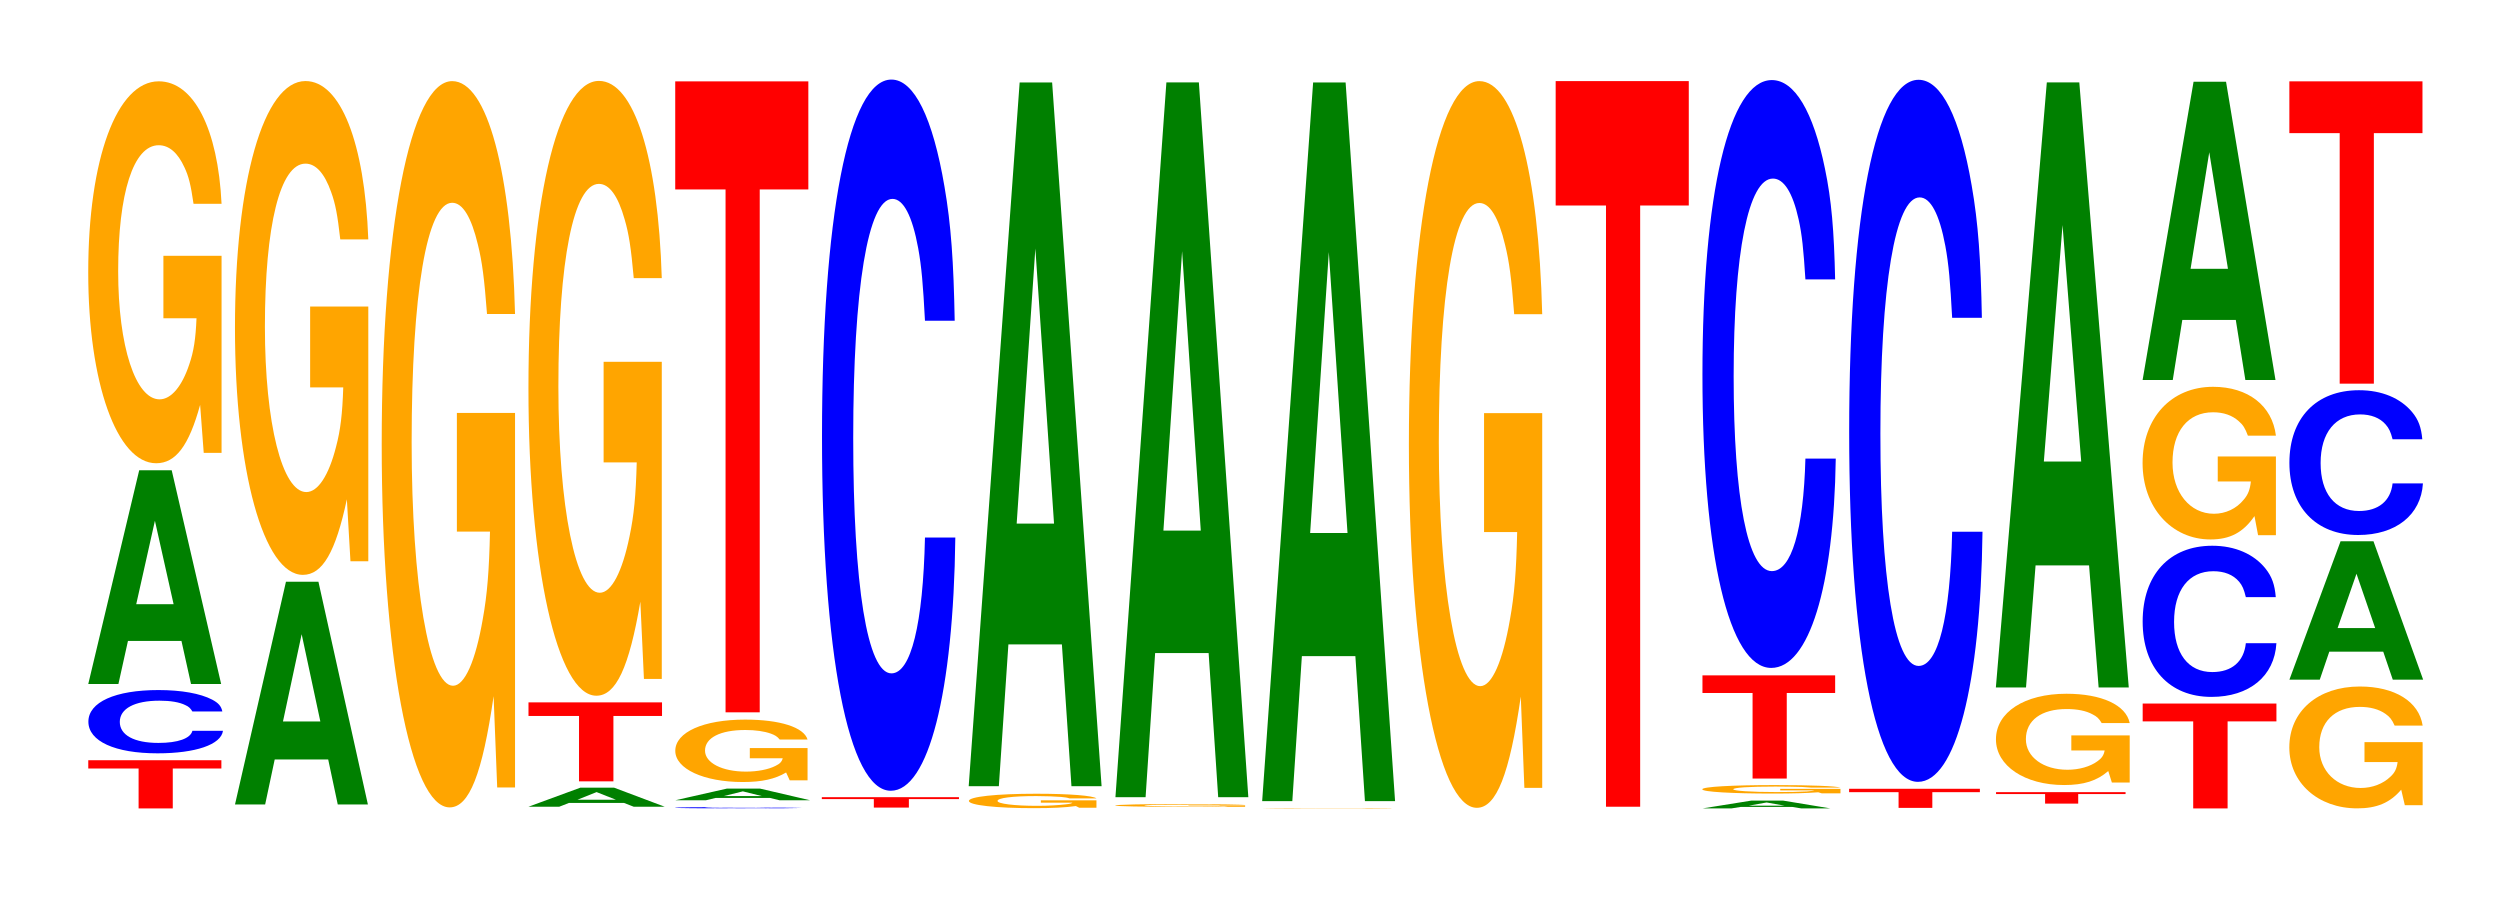 <?xml version="1.0" encoding="UTF-8"?>
<svg xmlns="http://www.w3.org/2000/svg" xmlns:xlink="http://www.w3.org/1999/xlink" width="184pt" height="66pt" viewBox="0 0 184 66" version="1.1">
<defs>
<g>
<symbol overflow="visible" id="glyph0-0">
<path style="stroke:none;" d="M 6.453 -2.938 L 10.031 -2.938 L 10.031 -3.547 L 0.234 -3.547 L 0.234 -2.938 L 3.938 -2.938 L 3.938 0 L 6.453 0 Z M 6.453 -2.938 "/>
</symbol>
<symbol overflow="visible" id="glyph1-0">
<path style="stroke:none;" d="M 10.547 -2.938 C 10.469 -3.328 10.266 -3.562 9.797 -3.812 C 8.922 -4.266 7.531 -4.516 5.844 -4.516 C 2.656 -4.516 0.688 -3.625 0.688 -2.188 C 0.688 -0.75 2.641 0.141 5.781 0.141 C 8.578 0.141 10.453 -0.5 10.594 -1.516 L 8.344 -1.516 C 8.203 -0.953 7.281 -0.625 5.844 -0.625 C 4.047 -0.625 3 -1.203 3 -2.172 C 3 -3.156 4.094 -3.734 5.922 -3.734 C 6.734 -3.734 7.391 -3.625 7.828 -3.406 C 8.078 -3.297 8.203 -3.172 8.344 -2.938 Z M 10.547 -2.938 "/>
</symbol>
<symbol overflow="visible" id="glyph2-0">
<path style="stroke:none;" d="M 7.234 -3.172 L 7.938 0 L 10.156 0 L 6.516 -15.734 L 4.125 -15.734 L 0.375 0 L 2.594 0 L 3.297 -3.172 Z M 6.656 -5.875 L 3.906 -5.875 L 5.281 -12.016 Z M 6.656 -5.875 "/>
</symbol>
<symbol overflow="visible" id="glyph3-0">
<path style="stroke:none;" d="M 10.422 -14.422 L 6.141 -14.422 L 6.141 -9.828 L 8.578 -9.828 C 8.516 -8.312 8.375 -7.391 8.047 -6.438 C 7.516 -4.828 6.719 -3.859 5.859 -3.859 C 4.094 -3.859 2.812 -7.766 2.812 -13.281 C 2.812 -19.062 3.938 -22.562 5.797 -22.562 C 6.562 -22.562 7.203 -22 7.688 -20.938 C 8 -20.281 8.156 -19.656 8.359 -18.25 L 10.422 -18.25 C 10.156 -23.766 8.375 -27.266 5.797 -27.266 C 2.719 -27.266 0.609 -21.562 0.609 -13.203 C 0.609 -5.078 2.719 0.844 5.609 0.844 C 7.047 0.844 8.016 -0.438 8.844 -3.453 L 9.109 0.078 L 10.422 0.078 Z M 10.422 -14.422 "/>
</symbol>
<symbol overflow="visible" id="glyph4-0">
<path style="stroke:none;" d="M 7.234 -3.312 L 7.938 0 L 10.156 0 L 6.516 -16.391 L 4.125 -16.391 L 0.375 0 L 2.594 0 L 3.297 -3.312 Z M 6.656 -6.109 L 3.906 -6.109 L 5.281 -12.531 Z M 6.656 -6.109 "/>
</symbol>
<symbol overflow="visible" id="glyph5-0">
<path style="stroke:none;" d="M 10.422 -18.656 L 6.141 -18.656 L 6.141 -12.703 L 8.578 -12.703 C 8.516 -10.75 8.375 -9.562 8.047 -8.328 C 7.516 -6.234 6.719 -5 5.859 -5 C 4.094 -5 2.812 -10.031 2.812 -17.172 C 2.812 -24.641 3.938 -29.172 5.797 -29.172 C 6.562 -29.172 7.203 -28.453 7.688 -27.078 C 8 -26.219 8.156 -25.406 8.359 -23.594 L 10.422 -23.594 C 10.156 -30.734 8.375 -35.25 5.797 -35.25 C 2.719 -35.25 0.609 -27.875 0.609 -17.078 C 0.609 -6.562 2.719 1.094 5.609 1.094 C 7.047 1.094 8.016 -0.578 8.844 -4.469 L 9.109 0.094 L 10.422 0.094 Z M 10.422 -18.656 "/>
</symbol>
<symbol overflow="visible" id="glyph6-0">
<path style="stroke:none;" d="M 10.422 -27.422 L 6.141 -27.422 L 6.141 -18.688 L 8.578 -18.688 C 8.516 -15.812 8.375 -14.062 8.047 -12.25 C 7.516 -9.172 6.719 -7.344 5.859 -7.344 C 4.094 -7.344 2.812 -14.766 2.812 -25.266 C 2.812 -36.25 3.938 -42.891 5.797 -42.891 C 6.562 -42.891 7.203 -41.844 7.688 -39.812 C 8 -38.547 8.156 -37.359 8.359 -34.703 L 10.422 -34.703 C 10.156 -45.203 8.375 -51.844 5.797 -51.844 C 2.719 -51.844 0.609 -41 0.609 -25.125 C 0.609 -9.656 2.719 1.609 5.609 1.609 C 7.047 1.609 8.016 -0.844 8.844 -6.578 L 9.109 0.141 L 10.422 0.141 Z M 10.422 -27.422 "/>
</symbol>
<symbol overflow="visible" id="glyph7-0">
<path style="stroke:none;" d="M 7.422 -0.281 L 8.141 0 L 10.422 0 L 6.688 -1.406 L 4.219 -1.406 L 0.391 0 L 2.656 0 L 3.375 -0.281 Z M 6.828 -0.516 L 4 -0.516 L 5.406 -1.078 Z M 6.828 -0.516 "/>
</symbol>
<symbol overflow="visible" id="glyph8-0">
<path style="stroke:none;" d="M 6.484 -4.812 L 10.062 -4.812 L 10.062 -5.812 L 0.234 -5.812 L 0.234 -4.812 L 3.953 -4.812 L 3.953 0 L 6.484 0 Z M 6.484 -4.812 "/>
</symbol>
<symbol overflow="visible" id="glyph9-0">
<path style="stroke:none;" d="M 10.422 -23.219 L 6.141 -23.219 L 6.141 -15.812 L 8.578 -15.812 C 8.516 -13.391 8.375 -11.906 8.047 -10.359 C 7.516 -7.766 6.719 -6.219 5.859 -6.219 C 4.094 -6.219 2.812 -12.5 2.812 -21.391 C 2.812 -30.688 3.938 -36.312 5.797 -36.312 C 6.562 -36.312 7.203 -35.422 7.688 -33.703 C 8 -32.641 8.156 -31.625 8.359 -29.375 L 10.422 -29.375 C 10.156 -38.266 8.375 -43.891 5.797 -43.891 C 2.719 -43.891 0.609 -34.719 0.609 -21.266 C 0.609 -8.172 2.719 1.359 5.609 1.359 C 7.047 1.359 8.016 -0.703 8.844 -5.562 L 9.109 0.125 L 10.422 0.125 Z M 10.422 -23.219 "/>
</symbol>
<symbol overflow="visible" id="glyph10-0">
<path style="stroke:none;" d="M 9.938 -0.062 C 9.859 -0.062 9.672 -0.062 9.219 -0.078 C 8.406 -0.078 7.094 -0.094 5.5 -0.094 C 2.5 -0.094 0.641 -0.078 0.641 -0.047 C 0.641 -0.016 2.484 0 5.453 0 C 8.078 0 9.844 -0.016 9.969 -0.031 L 7.844 -0.031 C 7.719 -0.016 6.859 -0.016 5.5 -0.016 C 3.812 -0.016 2.828 -0.031 2.828 -0.047 C 2.828 -0.062 3.859 -0.078 5.578 -0.078 C 6.328 -0.078 6.953 -0.078 7.375 -0.062 C 7.609 -0.062 7.719 -0.062 7.844 -0.062 Z M 9.938 -0.062 "/>
</symbol>
<symbol overflow="visible" id="glyph11-0">
<path style="stroke:none;" d="M 7.344 -0.172 L 8.047 0 L 10.297 0 L 6.609 -0.859 L 4.172 -0.859 L 0.375 0 L 2.625 0 L 3.344 -0.172 Z M 6.734 -0.312 L 3.953 -0.312 L 5.344 -0.656 Z M 6.734 -0.312 "/>
</symbol>
<symbol overflow="visible" id="glyph12-0">
<path style="stroke:none;" d="M 10.344 -2.359 L 6.094 -2.359 L 6.094 -1.609 L 8.516 -1.609 C 8.453 -1.359 8.312 -1.203 7.984 -1.047 C 7.469 -0.781 6.656 -0.625 5.812 -0.625 C 4.062 -0.625 2.797 -1.266 2.797 -2.172 C 2.797 -3.109 3.906 -3.688 5.766 -3.688 C 6.516 -3.688 7.156 -3.594 7.641 -3.422 C 7.938 -3.312 8.109 -3.219 8.297 -2.984 L 10.344 -2.984 C 10.078 -3.891 8.312 -4.453 5.75 -4.453 C 2.688 -4.453 0.609 -3.531 0.609 -2.156 C 0.609 -0.828 2.703 0.141 5.578 0.141 C 7 0.141 7.953 -0.078 8.766 -0.562 L 9.031 0.016 L 10.344 0.016 Z M 10.344 -2.359 "/>
</symbol>
<symbol overflow="visible" id="glyph13-0">
<path style="stroke:none;" d="M 6.453 -38.484 L 10.031 -38.484 L 10.031 -46.438 L 0.234 -46.438 L 0.234 -38.484 L 3.938 -38.484 L 3.938 0 L 6.453 0 Z M 6.453 -38.484 "/>
</symbol>
<symbol overflow="visible" id="glyph14-0">
<path style="stroke:none;" d="M 6.641 -0.625 L 10.328 -0.625 L 10.328 -0.766 L 0.234 -0.766 L 0.234 -0.625 L 4.062 -0.625 L 4.062 0 L 6.641 0 Z M 6.641 -0.625 "/>
</symbol>
<symbol overflow="visible" id="glyph15-0">
<path style="stroke:none;" d="M 10.438 -33.016 C 10.359 -37.328 10.172 -40.078 9.688 -42.875 C 8.828 -47.953 7.453 -50.766 5.781 -50.766 C 2.641 -50.766 0.672 -40.688 0.672 -24.516 C 0.672 -8.5 2.625 1.578 5.734 1.578 C 8.5 1.578 10.344 -5.609 10.484 -17.062 L 8.25 -17.062 C 8.109 -10.688 7.219 -7.062 5.781 -7.062 C 4.016 -7.062 2.969 -13.5 2.969 -24.391 C 2.969 -35.422 4.062 -41.984 5.859 -41.984 C 6.656 -41.984 7.312 -40.75 7.75 -38.359 C 8 -36.984 8.109 -35.688 8.25 -33.016 Z M 10.438 -33.016 "/>
</symbol>
<symbol overflow="visible" id="glyph16-0">
<path style="stroke:none;" d="M 9.984 -0.547 L 5.891 -0.547 L 5.891 -0.375 L 8.219 -0.375 C 8.156 -0.312 8.016 -0.281 7.719 -0.25 C 7.203 -0.188 6.438 -0.141 5.625 -0.141 C 3.922 -0.141 2.703 -0.297 2.703 -0.5 C 2.703 -0.719 3.781 -0.859 5.562 -0.859 C 6.297 -0.859 6.906 -0.828 7.375 -0.797 C 7.672 -0.766 7.828 -0.75 8 -0.688 L 9.984 -0.688 C 9.734 -0.891 8.016 -1.031 5.547 -1.031 C 2.594 -1.031 0.594 -0.812 0.594 -0.5 C 0.594 -0.188 2.609 0.031 5.375 0.031 C 6.75 0.031 7.688 -0.016 8.469 -0.125 L 8.719 0 L 9.984 0 Z M 9.984 -0.547 "/>
</symbol>
<symbol overflow="visible" id="glyph17-0">
<path style="stroke:none;" d="M 7.234 -10.438 L 7.938 0 L 10.156 0 L 6.516 -51.797 L 4.125 -51.797 L 0.375 0 L 2.594 0 L 3.297 -10.438 Z M 6.656 -19.328 L 3.906 -19.328 L 5.281 -39.578 Z M 6.656 -19.328 "/>
</symbol>
<symbol overflow="visible" id="glyph18-0">
<path style="stroke:none;" d="M 10.156 -0.109 L 5.984 -0.109 L 5.984 -0.078 L 8.359 -0.078 C 8.297 -0.062 8.156 -0.047 7.844 -0.047 C 7.328 -0.031 6.547 -0.031 5.719 -0.031 C 3.984 -0.031 2.734 -0.062 2.734 -0.094 C 2.734 -0.141 3.844 -0.156 5.656 -0.156 C 6.391 -0.156 7.031 -0.156 7.5 -0.156 C 7.797 -0.141 7.953 -0.141 8.141 -0.141 L 10.156 -0.141 C 9.891 -0.172 8.156 -0.203 5.641 -0.203 C 2.641 -0.203 0.594 -0.156 0.594 -0.094 C 0.594 -0.031 2.656 0 5.469 0 C 6.875 0 7.812 0 8.609 -0.031 L 8.875 0 L 10.156 0 Z M 10.156 -0.109 "/>
</symbol>
<symbol overflow="visible" id="glyph19-0">
<path style="stroke:none;" d="M 7.234 -10.609 L 7.938 0 L 10.156 0 L 6.516 -52.609 L 4.125 -52.609 L 0.375 0 L 2.594 0 L 3.297 -10.609 Z M 6.656 -19.625 L 3.906 -19.625 L 5.281 -40.188 Z M 6.656 -19.625 "/>
</symbol>
<symbol overflow="visible" id="glyph20-0">
<path style="stroke:none;" d="M 10.094 -0.016 L 5.938 -0.016 L 8.297 -0.016 C 8.25 -0.016 8.094 0 7.781 0 C 7.281 0 6.5 0 5.672 0 C 3.953 0 2.719 -0.016 2.719 -0.016 C 2.719 -0.016 3.812 -0.016 5.625 -0.016 C 6.359 -0.016 6.984 -0.016 7.453 -0.016 C 7.75 -0.016 7.906 -0.016 8.094 -0.016 L 10.094 -0.016 C 9.828 -0.031 8.094 -0.031 5.609 -0.031 C 2.625 -0.031 0.594 -0.016 0.594 -0.016 C 0.594 0 2.641 0 5.438 0 C 6.828 0 7.766 0 8.562 0 L 10.094 0 Z M 10.094 -0.016 "/>
</symbol>
<symbol overflow="visible" id="glyph21-0">
<path style="stroke:none;" d="M 7.234 -10.672 L 7.938 0 L 10.156 0 L 6.516 -52.891 L 4.125 -52.891 L 0.375 0 L 2.594 0 L 3.297 -10.672 Z M 6.656 -19.734 L 3.906 -19.734 L 5.281 -40.406 Z M 6.656 -19.734 "/>
</symbol>
<symbol overflow="visible" id="glyph22-0">
<path style="stroke:none;" d="M 10.422 -27.438 L 6.141 -27.438 L 6.141 -18.688 L 8.578 -18.688 C 8.516 -15.812 8.375 -14.062 8.047 -12.25 C 7.516 -9.172 6.719 -7.344 5.859 -7.344 C 4.094 -7.344 2.812 -14.766 2.812 -25.266 C 2.812 -36.266 3.938 -42.906 5.797 -42.906 C 6.562 -42.906 7.203 -41.859 7.688 -39.828 C 8 -38.562 8.156 -37.375 8.359 -34.719 L 10.422 -34.719 C 10.156 -45.219 8.375 -51.875 5.797 -51.875 C 2.719 -51.875 0.609 -41.016 0.609 -25.125 C 0.609 -9.656 2.719 1.609 5.609 1.609 C 7.047 1.609 8.016 -0.844 8.844 -6.578 L 9.109 0.141 L 10.422 0.141 Z M 10.422 -27.438 "/>
</symbol>
<symbol overflow="visible" id="glyph23-0">
<path style="stroke:none;" d="M 6.453 -44.25 L 10.031 -44.25 L 10.031 -53.406 L 0.234 -53.406 L 0.234 -44.25 L 3.938 -44.25 L 3.938 0 L 6.453 0 Z M 6.453 -44.25 "/>
</symbol>
<symbol overflow="visible" id="glyph24-0">
<path style="stroke:none;" d="M 6.969 -0.109 L 7.641 0 L 9.781 0 L 6.281 -0.578 L 3.969 -0.578 L 0.359 0 L 2.484 0 L 3.172 -0.109 Z M 6.406 -0.203 L 3.766 -0.203 L 5.078 -0.438 Z M 6.406 -0.203 "/>
</symbol>
<symbol overflow="visible" id="glyph25-0">
<path style="stroke:none;" d="M 10.812 -0.328 L 6.375 -0.328 L 6.375 -0.219 L 8.891 -0.219 C 8.828 -0.188 8.688 -0.172 8.344 -0.141 C 7.797 -0.109 6.969 -0.094 6.078 -0.094 C 4.234 -0.094 2.922 -0.188 2.922 -0.297 C 2.922 -0.422 4.094 -0.5 6.016 -0.5 C 6.812 -0.5 7.484 -0.484 7.984 -0.469 C 8.297 -0.453 8.469 -0.438 8.672 -0.422 L 10.812 -0.422 C 10.531 -0.531 8.688 -0.609 6 -0.609 C 2.812 -0.609 0.641 -0.484 0.641 -0.297 C 0.641 -0.109 2.828 0.016 5.828 0.016 C 7.312 0.016 8.312 -0.016 9.172 -0.078 L 9.438 0 L 10.812 0 Z M 10.812 -0.328 "/>
</symbol>
<symbol overflow="visible" id="glyph26-0">
<path style="stroke:none;" d="M 6.438 -6.297 L 10 -6.297 L 10 -7.594 L 0.234 -7.594 L 0.234 -6.297 L 3.922 -6.297 L 3.922 0 L 6.438 0 Z M 6.438 -6.297 "/>
</symbol>
<symbol overflow="visible" id="glyph27-0">
<path style="stroke:none;" d="M 10.438 -27.297 C 10.359 -30.875 10.172 -33.141 9.688 -35.453 C 8.828 -39.656 7.453 -41.969 5.781 -41.969 C 2.641 -41.969 0.672 -33.641 0.672 -20.281 C 0.672 -7.031 2.625 1.297 5.734 1.297 C 8.5 1.297 10.344 -4.641 10.484 -14.109 L 8.25 -14.109 C 8.109 -8.844 7.219 -5.828 5.781 -5.828 C 4.016 -5.828 2.969 -11.156 2.969 -20.172 C 2.969 -29.281 4.062 -34.719 5.859 -34.719 C 6.656 -34.719 7.312 -33.703 7.75 -31.719 C 8 -30.594 8.109 -29.516 8.25 -27.297 Z M 10.438 -27.297 "/>
</symbol>
<symbol overflow="visible" id="glyph28-0">
<path style="stroke:none;" d="M 6.359 -1.156 L 9.859 -1.156 L 9.859 -1.406 L 0.234 -1.406 L 0.234 -1.156 L 3.875 -1.156 L 3.875 0 L 6.359 0 Z M 6.359 -1.156 "/>
</symbol>
<symbol overflow="visible" id="glyph29-0">
<path style="stroke:none;" d="M 10.438 -32.594 C 10.359 -36.859 10.172 -39.562 9.688 -42.328 C 8.828 -47.344 7.453 -50.109 5.781 -50.109 C 2.641 -50.109 0.672 -40.172 0.672 -24.203 C 0.672 -8.391 2.625 1.562 5.734 1.562 C 8.5 1.562 10.344 -5.547 10.484 -16.844 L 8.25 -16.844 C 8.109 -10.547 7.219 -6.969 5.781 -6.969 C 4.016 -6.969 2.969 -13.328 2.969 -24.078 C 2.969 -34.969 4.062 -41.453 5.859 -41.453 C 6.656 -41.453 7.312 -40.234 7.75 -37.875 C 8 -36.516 8.109 -35.234 8.25 -32.594 Z M 10.438 -32.594 "/>
</symbol>
<symbol overflow="visible" id="glyph30-0">
<path style="stroke:none;" d="M 6.281 -0.703 L 9.766 -0.703 L 9.766 -0.844 L 0.234 -0.844 L 0.234 -0.703 L 3.844 -0.703 L 3.844 0 L 6.281 0 Z M 6.281 -0.703 "/>
</symbol>
<symbol overflow="visible" id="glyph31-0">
<path style="stroke:none;" d="M 10.469 -3.453 L 6.172 -3.453 L 6.172 -2.344 L 8.625 -2.344 C 8.562 -1.984 8.406 -1.766 8.094 -1.547 C 7.562 -1.156 6.75 -0.922 5.891 -0.922 C 4.109 -0.922 2.828 -1.859 2.828 -3.172 C 2.828 -4.562 3.969 -5.391 5.828 -5.391 C 6.594 -5.391 7.25 -5.266 7.734 -5 C 8.047 -4.844 8.203 -4.703 8.406 -4.359 L 10.469 -4.359 C 10.203 -5.688 8.406 -6.516 5.812 -6.516 C 2.719 -6.516 0.625 -5.156 0.625 -3.156 C 0.625 -1.219 2.734 0.203 5.641 0.203 C 7.094 0.203 8.062 -0.109 8.891 -0.828 L 9.156 0.016 L 10.469 0.016 Z M 10.469 -3.453 "/>
</symbol>
<symbol overflow="visible" id="glyph32-0">
<path style="stroke:none;" d="M 7.234 -8.984 L 7.938 0 L 10.156 0 L 6.516 -44.531 L 4.125 -44.531 L 0.375 0 L 2.594 0 L 3.297 -8.984 Z M 6.656 -16.625 L 3.906 -16.625 L 5.281 -34.031 Z M 6.656 -16.625 "/>
</symbol>
<symbol overflow="visible" id="glyph33-0">
<path style="stroke:none;" d="M 6.484 -6.406 L 10.078 -6.406 L 10.078 -7.719 L 0.234 -7.719 L 0.234 -6.406 L 3.953 -6.406 L 3.953 0 L 6.484 0 Z M 6.484 -6.406 "/>
</symbol>
<symbol overflow="visible" id="glyph34-0">
<path style="stroke:none;" d="M 10.469 -7.016 C 10.391 -7.938 10.188 -8.516 9.719 -9.109 C 8.859 -10.188 7.469 -10.797 5.797 -10.797 C 2.641 -10.797 0.672 -8.656 0.672 -5.219 C 0.672 -1.812 2.625 0.328 5.734 0.328 C 8.516 0.328 10.375 -1.188 10.516 -3.625 L 8.266 -3.625 C 8.125 -2.266 7.234 -1.5 5.797 -1.5 C 4.016 -1.5 2.984 -2.875 2.984 -5.188 C 2.984 -7.531 4.062 -8.922 5.875 -8.922 C 6.672 -8.922 7.328 -8.672 7.766 -8.156 C 8.016 -7.859 8.125 -7.594 8.266 -7.016 Z M 10.469 -7.016 "/>
</symbol>
<symbol overflow="visible" id="glyph35-0">
<path style="stroke:none;" d="M 10.422 -5.766 L 6.141 -5.766 L 6.141 -3.922 L 8.578 -3.922 C 8.516 -3.328 8.375 -2.953 8.047 -2.578 C 7.516 -1.922 6.719 -1.547 5.859 -1.547 C 4.094 -1.547 2.812 -3.109 2.812 -5.312 C 2.812 -7.609 3.938 -9.016 5.797 -9.016 C 6.562 -9.016 7.203 -8.797 7.688 -8.359 C 8 -8.094 8.156 -7.844 8.359 -7.297 L 10.422 -7.297 C 10.156 -9.5 8.375 -10.891 5.797 -10.891 C 2.719 -10.891 0.609 -8.609 0.609 -5.281 C 0.609 -2.031 2.719 0.344 5.609 0.344 C 7.047 0.344 8.016 -0.172 8.844 -1.375 L 9.109 0.031 L 10.422 0.031 Z M 10.422 -5.766 "/>
</symbol>
<symbol overflow="visible" id="glyph36-0">
<path style="stroke:none;" d="M 7.234 -4.422 L 7.938 0 L 10.156 0 L 6.516 -21.953 L 4.125 -21.953 L 0.375 0 L 2.594 0 L 3.297 -4.422 Z M 6.656 -8.188 L 3.906 -8.188 L 5.281 -16.766 Z M 6.656 -8.188 "/>
</symbol>
<symbol overflow="visible" id="glyph37-0">
<path style="stroke:none;" d="M 10.422 -4.609 L 6.141 -4.609 L 6.141 -3.141 L 8.578 -3.141 C 8.516 -2.656 8.375 -2.359 8.047 -2.062 C 7.516 -1.547 6.719 -1.234 5.859 -1.234 C 4.094 -1.234 2.812 -2.484 2.812 -4.234 C 2.812 -6.094 3.938 -7.203 5.797 -7.203 C 6.562 -7.203 7.203 -7.031 7.688 -6.688 C 8 -6.469 8.156 -6.281 8.359 -5.828 L 10.422 -5.828 C 10.156 -7.594 8.375 -8.703 5.797 -8.703 C 2.719 -8.703 0.609 -6.891 0.609 -4.219 C 0.609 -1.625 2.719 0.266 5.609 0.266 C 7.047 0.266 8.016 -0.141 8.844 -1.109 L 9.109 0.031 L 10.422 0.031 Z M 10.422 -4.609 "/>
</symbol>
<symbol overflow="visible" id="glyph38-0">
<path style="stroke:none;" d="M 7.281 -2.062 L 7.984 0 L 10.219 0 L 6.562 -10.188 L 4.141 -10.188 L 0.375 0 L 2.609 0 L 3.312 -2.062 Z M 6.688 -3.797 L 3.922 -3.797 L 5.312 -7.797 Z M 6.688 -3.797 "/>
</symbol>
<symbol overflow="visible" id="glyph39-0">
<path style="stroke:none;" d="M 10.453 -6.719 C 10.375 -7.594 10.172 -8.156 9.703 -8.719 C 8.844 -9.75 7.469 -10.328 5.797 -10.328 C 2.641 -10.328 0.672 -8.281 0.672 -4.984 C 0.672 -1.734 2.625 0.328 5.734 0.328 C 8.5 0.328 10.359 -1.141 10.5 -3.469 L 8.266 -3.469 C 8.125 -2.172 7.219 -1.438 5.797 -1.438 C 4.016 -1.438 2.969 -2.75 2.969 -4.969 C 2.969 -7.203 4.062 -8.547 5.875 -8.547 C 6.672 -8.547 7.328 -8.297 7.75 -7.812 C 8 -7.531 8.125 -7.266 8.266 -6.719 Z M 10.453 -6.719 "/>
</symbol>
<symbol overflow="visible" id="glyph40-0">
<path style="stroke:none;" d="M 6.453 -18.438 L 10.031 -18.438 L 10.031 -22.25 L 0.234 -22.25 L 0.234 -18.438 L 3.938 -18.438 L 3.938 0 L 6.453 0 Z M 6.453 -18.438 "/>
</symbol>
</g>
</defs>
<g id="surface1">
<g style="fill:rgb(100%,0%,0%);fill-opacity:1;">
  <use xlink:href="#glyph0-0" x="6.263" y="59.5"/>
</g>
<g style="fill:rgb(0%,0%,100%);fill-opacity:1;">
  <use xlink:href="#glyph1-0" x="5.817" y="55.304"/>
</g>
<g style="fill:rgb(0%,50.194%,0%);fill-opacity:1;">
  <use xlink:href="#glyph2-0" x="6.121" y="50.344"/>
</g>
<g style="fill:rgb(100%,64.647%,0%);fill-opacity:1;">
  <use xlink:href="#glyph3-0" x="5.885" y="33.251"/>
</g>
<g style="fill:rgb(0%,50.194%,0%);fill-opacity:1;">
  <use xlink:href="#glyph4-0" x="16.921" y="59.209"/>
</g>
<g style="fill:rgb(100%,64.647%,0%);fill-opacity:1;">
  <use xlink:href="#glyph5-0" x="16.685" y="41.216"/>
</g>
<g style="fill:rgb(100%,64.647%,0%);fill-opacity:1;">
  <use xlink:href="#glyph6-0" x="27.485" y="57.815"/>
</g>
<g style="fill:rgb(0%,50.194%,0%);fill-opacity:1;">
  <use xlink:href="#glyph7-0" x="38.502" y="59.376"/>
</g>
<g style="fill:rgb(100%,0%,0%);fill-opacity:1;">
  <use xlink:href="#glyph8-0" x="38.663" y="57.507"/>
</g>
<g style="fill:rgb(100%,64.647%,0%);fill-opacity:1;">
  <use xlink:href="#glyph9-0" x="38.285" y="49.846"/>
</g>
<g style="fill:rgb(0%,0%,100%);fill-opacity:1;">
  <use xlink:href="#glyph10-0" x="49.028" y="59.497"/>
</g>
<g style="fill:rgb(0%,50.194%,0%);fill-opacity:1;">
  <use xlink:href="#glyph11-0" x="49.328" y="58.9"/>
</g>
<g style="fill:rgb(100%,64.647%,0%);fill-opacity:1;">
  <use xlink:href="#glyph12-0" x="49.092" y="57.416"/>
</g>
<g style="fill:rgb(100%,0%,0%);fill-opacity:1;">
  <use xlink:href="#glyph13-0" x="49.463" y="52.427"/>
</g>
<g style="fill:rgb(100%,0%,0%);fill-opacity:1;">
  <use xlink:href="#glyph14-0" x="60.252" y="59.438"/>
</g>
<g style="fill:rgb(0%,0%,100%);fill-opacity:1;">
  <use xlink:href="#glyph15-0" x="59.828" y="56.622"/>
</g>
<g style="fill:rgb(100%,64.647%,0%);fill-opacity:1;">
  <use xlink:href="#glyph16-0" x="70.715" y="59.45"/>
</g>
<g style="fill:rgb(0%,50.194%,0%);fill-opacity:1;">
  <use xlink:href="#glyph17-0" x="70.921" y="57.866"/>
</g>
<g style="fill:rgb(100%,64.647%,0%);fill-opacity:1;">
  <use xlink:href="#glyph18-0" x="81.485" y="59.379"/>
</g>
<g style="fill:rgb(0%,50.194%,0%);fill-opacity:1;">
  <use xlink:href="#glyph19-0" x="81.721" y="58.676"/>
</g>
<g style="fill:rgb(100%,64.647%,0%);fill-opacity:1;">
  <use xlink:href="#glyph20-0" x="92.307" y="59.5"/>
</g>
<g style="fill:rgb(0%,50.194%,0%);fill-opacity:1;">
  <use xlink:href="#glyph21-0" x="92.521" y="58.961"/>
</g>
<g style="fill:rgb(100%,64.647%,0%);fill-opacity:1;">
  <use xlink:href="#glyph22-0" x="103.085" y="57.846"/>
</g>
<g style="fill:rgb(100%,0%,0%);fill-opacity:1;">
  <use xlink:href="#glyph23-0" x="114.263" y="59.375"/>
</g>
<g style="fill:rgb(0%,50.194%,0%);fill-opacity:1;">
  <use xlink:href="#glyph24-0" x="124.943" y="59.5"/>
</g>
<g style="fill:rgb(100%,64.647%,0%);fill-opacity:1;">
  <use xlink:href="#glyph25-0" x="124.647" y="58.39"/>
</g>
<g style="fill:rgb(100%,0%,0%);fill-opacity:1;">
  <use xlink:href="#glyph26-0" x="125.067" y="57.301"/>
</g>
<g style="fill:rgb(0%,0%,100%);fill-opacity:1;">
  <use xlink:href="#glyph27-0" x="124.628" y="47.862"/>
</g>
<g style="fill:rgb(100%,0%,0%);fill-opacity:1;">
  <use xlink:href="#glyph28-0" x="135.86" y="59.46"/>
</g>
<g style="fill:rgb(0%,0%,100%);fill-opacity:1;">
  <use xlink:href="#glyph29-0" x="135.428" y="55.982"/>
</g>
<g style="fill:rgb(100%,0%,0%);fill-opacity:1;">
  <use xlink:href="#glyph30-0" x="146.675" y="59.146"/>
</g>
<g style="fill:rgb(100%,64.647%,0%);fill-opacity:1;">
  <use xlink:href="#glyph31-0" x="146.277" y="57.576"/>
</g>
<g style="fill:rgb(0%,50.194%,0%);fill-opacity:1;">
  <use xlink:href="#glyph32-0" x="146.521" y="50.596"/>
</g>
<g style="fill:rgb(100%,0%,0%);fill-opacity:1;">
  <use xlink:href="#glyph33-0" x="157.467" y="59.5"/>
</g>
<g style="fill:rgb(0%,0%,100%);fill-opacity:1;">
  <use xlink:href="#glyph34-0" x="157.028" y="50.964"/>
</g>
<g style="fill:rgb(100%,64.647%,0%);fill-opacity:1;">
  <use xlink:href="#glyph35-0" x="157.085" y="39.36"/>
</g>
<g style="fill:rgb(0%,50.194%,0%);fill-opacity:1;">
  <use xlink:href="#glyph36-0" x="157.321" y="27.97"/>
</g>
<g style="fill:rgb(100%,64.647%,0%);fill-opacity:1;">
  <use xlink:href="#glyph37-0" x="167.885" y="59.23"/>
</g>
<g style="fill:rgb(0%,50.194%,0%);fill-opacity:1;">
  <use xlink:href="#glyph38-0" x="168.125" y="50.024"/>
</g>
<g style="fill:rgb(0%,0%,100%);fill-opacity:1;">
  <use xlink:href="#glyph39-0" x="167.828" y="39.048"/>
</g>
<g style="fill:rgb(100%,0%,0%);fill-opacity:1;">
  <use xlink:href="#glyph40-0" x="168.263" y="28.237"/>
</g>
</g>
</svg>
